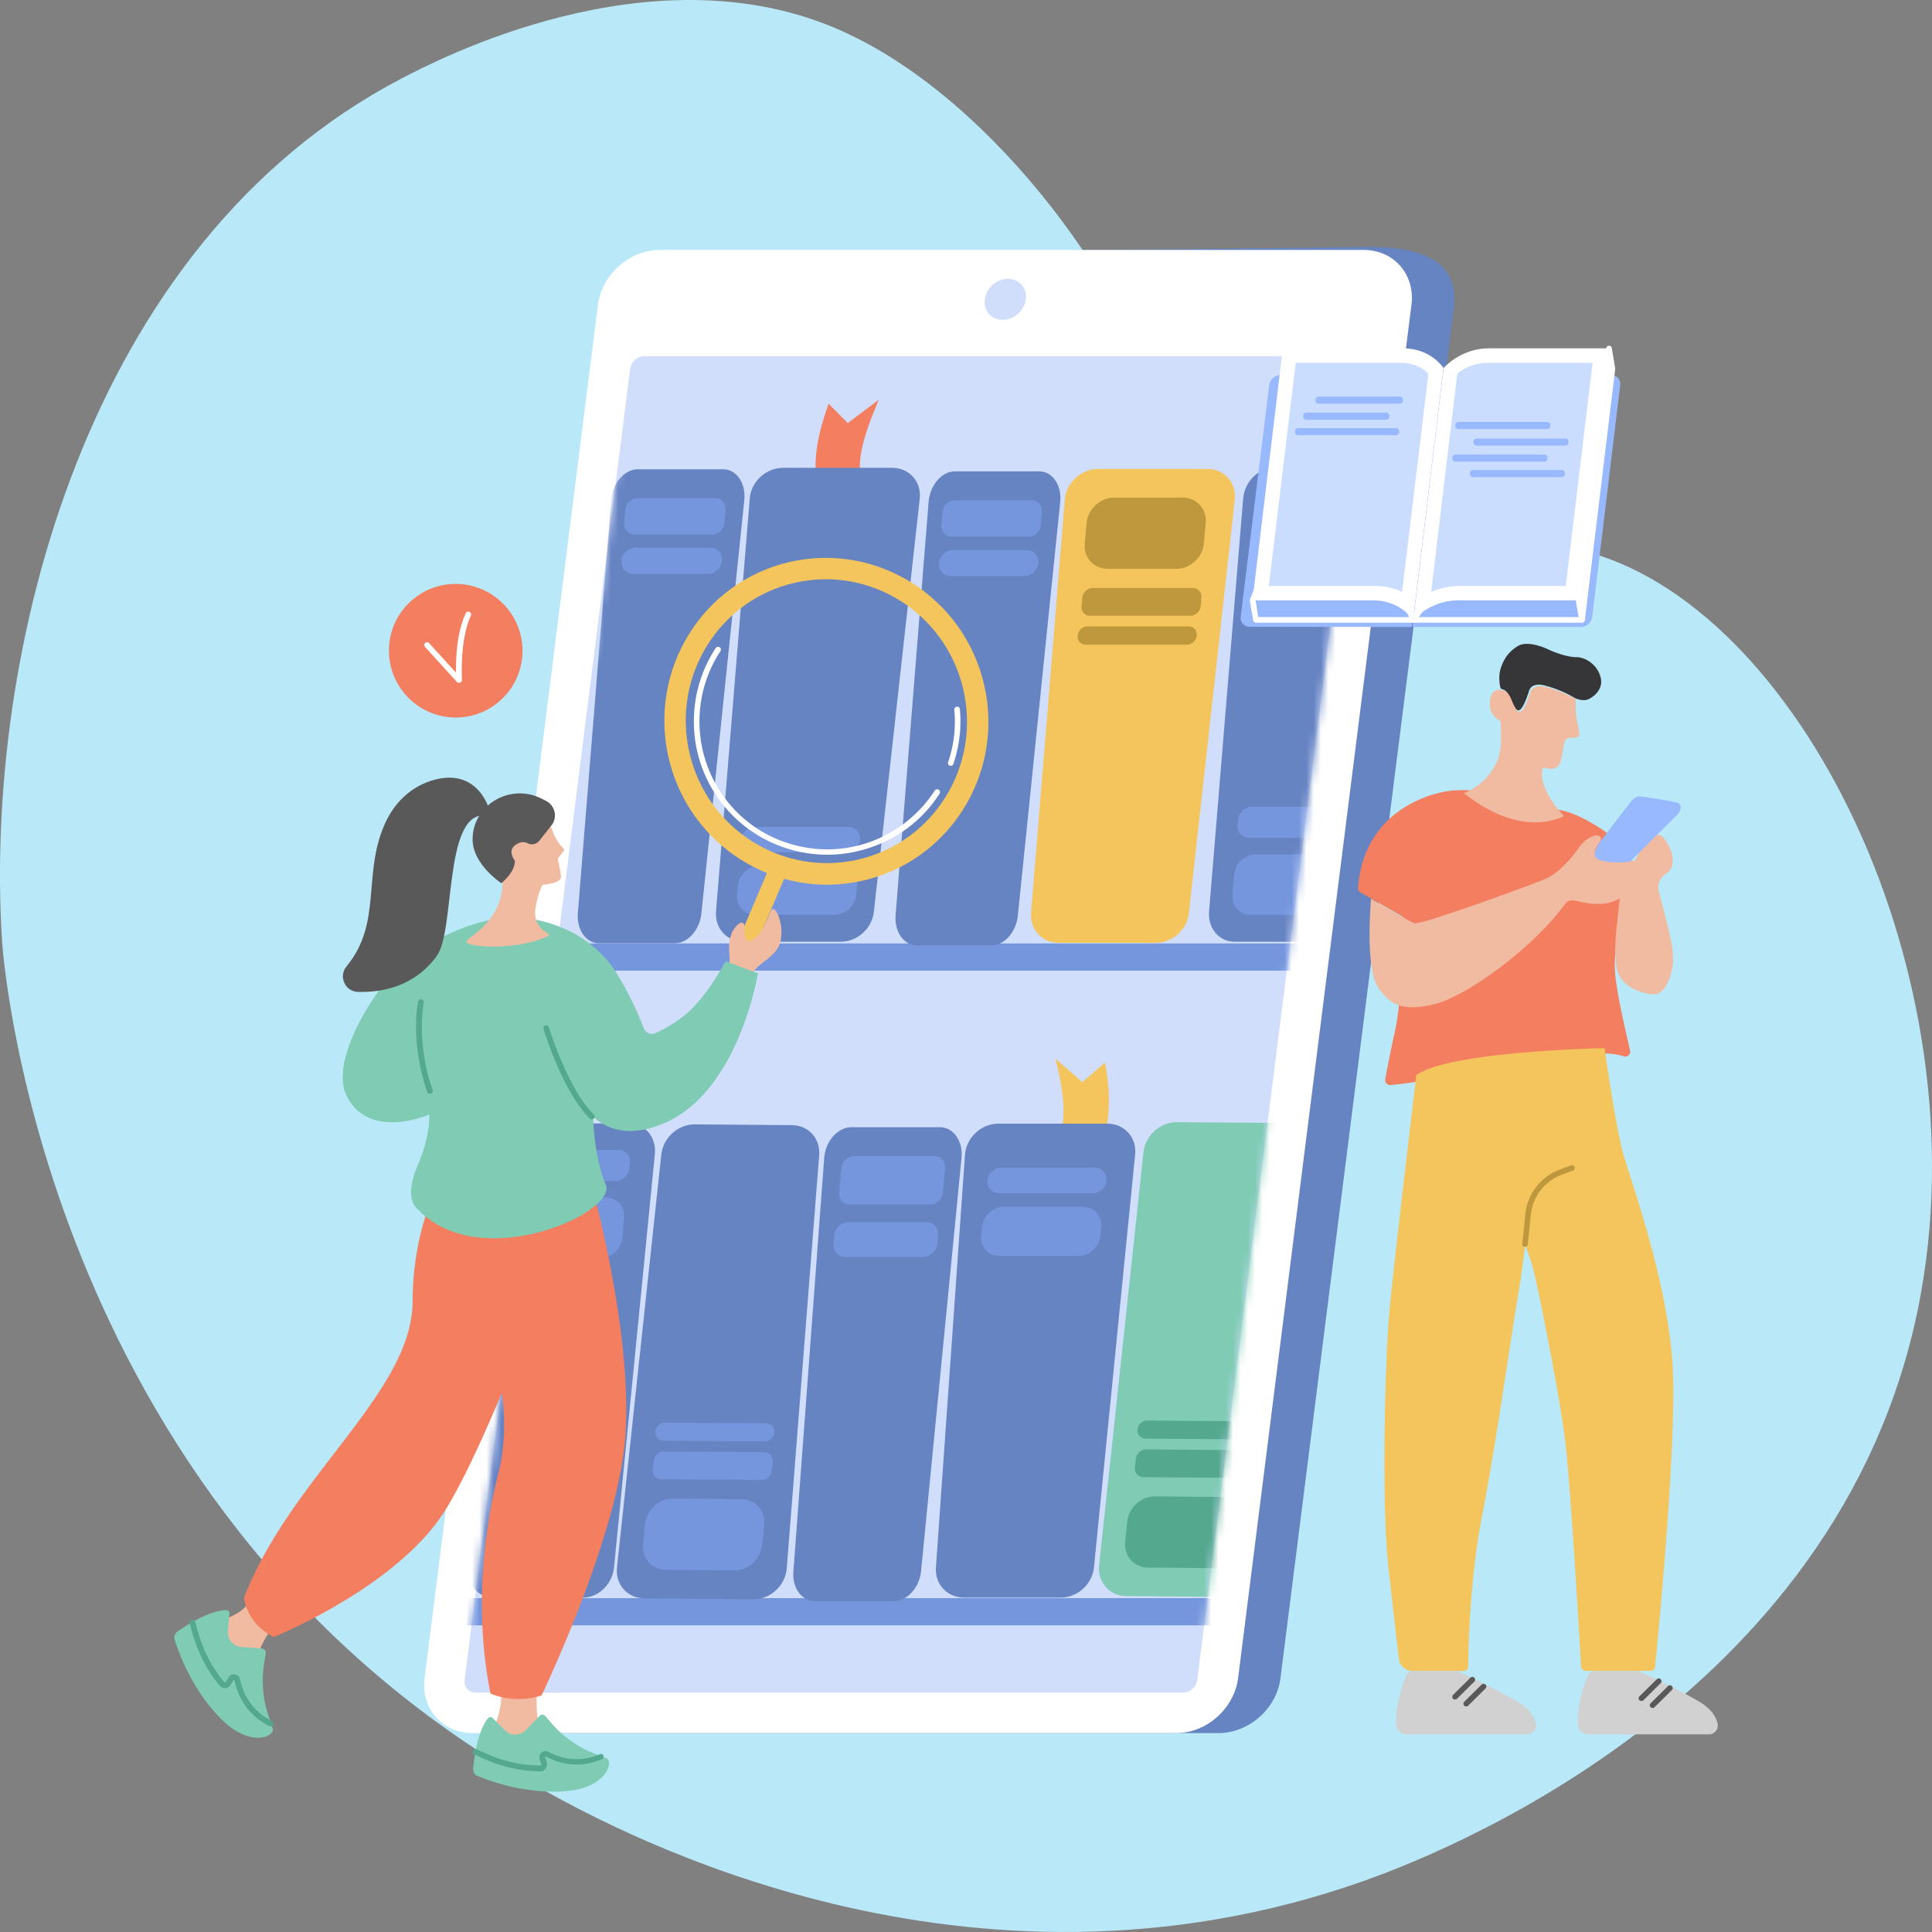 <svg width="264" height="264" fill="none" xmlns="http://www.w3.org/2000/svg"><rect width="100%" height="100%" fill="#808080" stroke="none"/><path d="M74.674 244.825C6.646 207.545.508 132.096.284 128.629c-2.512-39.188 11.26-95.298 54.608-117.914C59.917 8.106 88.51-6.844 113.92 3.749c20.196 8.429 39.723 33.59 46.306 55.41.923 3.085 1.654 6.298 4.58 9.606 11.259 12.755 33.394 2.29 50.95 6.362 29.864 6.934 55.434 58.114 46.402 103.345-10.909 54.456-67.043 75.45-75.852 78.567-54.29 19.213-101.868-6.87-111.632-12.214Z" fill="#B9E9F8"/><path d="M68.005 96.028a9.117 9.117 0 0 0 1.373-12.821 9.117 9.117 0 1 0-14.193 11.447 9.117 9.117 0 0 0 12.82 1.374Z" fill="#F37E60"/><path d="M62.712 93.312a.409.409 0 0 1-.28-.127l-4.355-4.788a.37.37 0 0 1 .026-.535.37.37 0 0 1 .535.025l3.667 4.024c-.026-3.412.407-6.061 1.324-8.098.077-.204.306-.28.51-.204.203.076.28.306.203.51-.942 2.113-1.35 5.067-1.222 8.785a.4.4 0 0 1-.23.357c-.101.05-.152.05-.178.05Z" fill="#fff"/><path d="M166.508 236.818H70.344c-4.15 0-7.08-3.336-6.545-7.487L87.484 42.276c.534-4.126 4.304-7.487 8.455-7.487l91.324-1.044c10.493 0 11.919 4.405 11.384 8.556l-23.684 187.056c-.51 4.1-4.304 7.461-8.455 7.461Z" fill="#6683C2"/><path d="M160.728 236.819H64.565c-4.151 0-7.08-3.362-6.545-7.513l23.684-187.64c.535-4.152 4.304-7.514 8.455-7.514h96.164c4.151 0 7.08 3.362 6.545 7.513l-23.685 187.641c-.534 4.151-4.303 7.513-8.455 7.513Z" fill="#fff"/><path d="M63.492 229.56 86.106 50.4c.128-.968.994-1.732 1.961-1.732h96.648c.967 0 1.63.764 1.502 1.732l-22.614 179.16c-.128.968-.994 1.732-1.961 1.732H64.994c-.942 0-1.63-.764-1.502-1.732ZM137.014 43.702c-1.553 0-2.648-1.248-2.445-2.801.204-1.554 1.605-2.802 3.158-2.802 1.554 0 2.649 1.248 2.445 2.802-.178 1.553-1.604 2.801-3.158 2.801Z" fill="#D0DEFC"/><mask id="a" style="mask-type:luminance" maskUnits="userSpaceOnUse" x="63" y="48" width="124" height="184"><path d="M63.492 229.56 86.106 50.4c.128-.968.994-1.732 1.961-1.732h96.648c.967 0 1.63.764 1.502 1.732l-22.614 179.16c-.128.968-.994 1.732-1.961 1.732H64.994c-.942 0-1.63-.764-1.502-1.732Z" fill="#fff"/></mask><g mask="url(#a)"><path d="M177.357 132.633H74.597l.332-3.718h102.759l-.331 3.718ZM165.567 222.099H63.75l.356-3.719h101.792l-.331 3.719Z" fill="#7596DC"/><path d="M150.348 156.47c1.452-3.005 1.426-6.927.662-11.282l-3.107 2.674-3.667-3.183c1.248 5.144 1.833 9.728-.484 11.893l6.596-.102Z" fill="#F3C55C"/><path d="M131.708 218.304h13.243c2.292 0 4.304-1.833 4.533-4.125l5.629-56.435c.229-2.318-1.477-4.202-3.795-4.202H136.42c-2.343 0-4.38 1.91-4.559 4.253l-3.973 56.435c-.152 2.241 1.554 4.074 3.82 4.074Z" fill="#6683C2"/><path d="M136.493 163.041h12.835c.942 0 1.808-.764 1.885-1.732.076-.942-.612-1.732-1.579-1.732h-12.836c-.942 0-1.808.764-1.884 1.732-.077.968.636 1.732 1.579 1.732ZM136.572 171.623h10.798c1.503 0 2.853-1.222 2.98-2.725l.127-1.273c.128-1.502-.968-2.725-2.496-2.725h-10.798c-1.502 0-2.852 1.223-2.979 2.725l-.128 1.273c-.127 1.503.968 2.725 2.496 2.725Z" fill="#7596DC"/><path d="M67.4 218.304h12.275c2.114 0 3.999-1.833 4.228-4.126l5.577-56.46c.23-2.317-1.324-4.202-3.489-4.202H72.188c-2.165 0-4.075 1.91-4.253 4.253l-4.075 56.435c-.102 2.267 1.452 4.1 3.54 4.1Z" fill="#6683C2"/><path d="M73.027 161.385h11.104c.942 0 1.808-.764 1.884-1.731l.077-.79c.076-.942-.612-1.732-1.58-1.732H73.384c-.942 0-1.808.764-1.884 1.732l-.076.79c-.051.967.636 1.731 1.604 1.731ZM72.928 171.903h9.117c1.502 0 2.852-1.222 2.98-2.725l.254-2.827c.127-1.502-.968-2.725-2.496-2.725h-9.091c-1.503 0-2.853 1.223-2.98 2.725l-.255 2.827c-.152 1.503.968 2.725 2.47 2.725Z" fill="#7596DC"/><path d="m108.195 153.745-13.243-.102c-2.292-.025-4.33 1.808-4.584 4.101l-6.061 56.434c-.255 2.318 1.426 4.228 3.743 4.228l14.873.127c2.343.026 4.406-1.884 4.584-4.227l4.431-56.461c.179-2.266-1.477-4.1-3.743-4.1Z" fill="#6683C2"/><path d="m101.318 204.858-9.372-.077c-1.91-.025-3.591 1.528-3.795 3.438l-.28 2.802c-.178 1.91 1.197 3.463 3.107 3.489l9.372.076c1.91.026 3.591-1.528 3.794-3.438l.281-2.801c.178-1.936-1.223-3.489-3.107-3.489ZM104.426 198.44l-13.676-.102c-.713 0-1.35.56-1.426 1.299l-.127 1.197a1.158 1.158 0 0 0 1.171 1.299l13.676.102c.713 0 1.35-.561 1.426-1.299l.127-1.197c.077-.688-.458-1.274-1.171-1.299ZM104.703 194.492l-13.803-.101c-.687 0-1.299.534-1.35 1.222a1.105 1.105 0 0 0 1.121 1.248l13.803.102c.688 0 1.299-.535 1.35-1.223a1.145 1.145 0 0 0-1.121-1.248Z" fill="#7596DC"/><path d="m174.08 153.44-13.243-.102c-2.292-.026-4.33 1.808-4.584 4.1l-6.061 56.435c-.255 2.317 1.426 4.227 3.743 4.227l14.873.128c2.343.025 4.406-1.885 4.584-4.228l4.457-56.435c.178-2.266-1.503-4.1-3.769-4.125Z" fill="#7FCBB4"/><path d="m167.202 204.552-9.371-.076c-1.911-.026-3.591 1.528-3.795 3.438l-.28 2.801c-.178 1.91 1.197 3.464 3.107 3.489l9.372.076c1.91.026 3.59-1.528 3.794-3.438l.28-2.801c.179-1.91-1.197-3.463-3.107-3.489ZM170.311 198.159l-13.676-.101c-.713 0-1.35.56-1.426 1.298l-.128 1.197a1.159 1.159 0 0 0 1.172 1.299l13.676.102c.713 0 1.35-.56 1.426-1.299l.127-1.197a1.158 1.158 0 0 0-1.171-1.299ZM170.588 194.212l-13.803-.102c-.688 0-1.299.535-1.35 1.223a1.105 1.105 0 0 0 1.121 1.247l13.803.102c.688 0 1.299-.535 1.35-1.222a1.105 1.105 0 0 0-1.121-1.248Z" fill="#54A88E"/><path d="M111.399 218.788h10.721c1.859 0 3.515-1.834 3.744-4.126l5.526-56.435c.23-2.317-1.12-4.202-2.979-4.202h-12.046c-1.885 0-3.591 1.91-3.744 4.253l-4.202 56.435c-.204 2.267 1.121 4.075 2.98 4.075Z" fill="#6683C2"/><path d="M116.112 164.594h11.002c.866 0 1.655-.713 1.732-1.579l.305-3.463c.077-.866-.56-1.579-1.451-1.579h-11.002c-.866 0-1.655.713-1.732 1.579l-.305 3.463c-.077.866.56 1.579 1.451 1.579ZM115.528 171.75h10.594c.994 0 1.859-.815 1.961-1.782l.102-1.197c.102-.993-.637-1.783-1.63-1.783h-10.594c-.993 0-1.859.815-1.961 1.783l-.102 1.197c-.076.993.637 1.782 1.63 1.782Z" fill="#7596DC"/><path d="M111.848 66.445c-.917-3.005-.178-6.927 1.375-11.282l2.623 2.648 4.228-3.183c-2.19 5.144-3.591 9.728-1.681 11.893l-6.545-.076Z" fill="#F37E60"/><path d="M114.877 128.686h-13.243c-2.292 0-3.973-1.833-3.795-4.126l4.61-56.434c.178-2.318 2.241-4.202 4.558-4.202h14.898c2.343 0 4.05 1.91 3.77 4.253l-6.265 56.434c-.255 2.267-2.267 4.075-4.533 4.075Z" fill="#6683C2"/><path d="M115.635 116.462h-12.836c-.942 0-1.655-.764-1.579-1.732.077-.942.943-1.732 1.885-1.732h12.835c.943 0 1.656.764 1.579 1.732-.102.942-.942 1.732-1.884 1.732ZM114.009 125.019h-10.798c-1.503 0-2.623-1.223-2.496-2.725l.127-1.274c.128-1.502 1.477-2.725 2.98-2.725h10.798c1.502 0 2.623 1.223 2.496 2.725l-.128 1.274c-.127 1.502-1.477 2.725-2.979 2.725Z" fill="#7596DC"/><path d="M180.977 128.686h-12.275c-2.114 0-3.667-1.834-3.489-4.126l4.661-56.435c.203-2.317 2.088-4.202 4.253-4.202h13.803c2.164 0 3.718 1.91 3.463 4.253l-6.188 56.435c-.255 2.267-2.114 4.075-4.228 4.075Z" fill="#6683C2"/><path d="M181.819 114.501H170.69c-.942 0-1.655-.764-1.579-1.732l.076-.789c.077-.943.943-1.732 1.885-1.732h11.129c.942 0 1.655.764 1.579 1.732l-.076.789c-.077.968-.917 1.732-1.885 1.732ZM180.013 125.019h-9.117c-1.502 0-2.623-1.223-2.496-2.725l.255-2.827c.127-1.503 1.477-2.725 2.98-2.725h9.117c1.503 0 2.623 1.222 2.496 2.725l-.255 2.827c-.127 1.502-1.477 2.725-2.98 2.725Z" fill="#7596DC"/><path d="M157.927 128.838h-13.243c-2.292 0-3.972-1.833-3.794-4.125l4.609-56.435c.179-2.318 2.242-4.202 4.559-4.202h14.898c2.343 0 4.049 1.91 3.769 4.253l-6.265 56.435c-.229 2.266-2.266 4.074-4.533 4.074Z" fill="#F3C55C"/><path d="M160.729 77.726h-9.372c-1.91 0-3.311-1.553-3.133-3.463l.255-2.802c.178-1.91 1.859-3.463 3.769-3.463h9.372c1.91 0 3.311 1.553 3.132 3.463l-.254 2.802c-.153 1.91-1.859 3.463-3.769 3.463ZM162.64 84.144h-13.676a1.159 1.159 0 0 1-1.172-1.299l.102-1.197c.077-.713.688-1.298 1.426-1.298h13.676c.713 0 1.248.585 1.172 1.298l-.102 1.197c-.077.713-.713 1.3-1.426 1.3ZM162.181 88.091h-13.803c-.687 0-1.197-.56-1.12-1.248.051-.687.662-1.248 1.349-1.248h13.803c.688 0 1.197.56 1.121 1.248-.051.688-.662 1.248-1.35 1.248Z" fill="#BF983D"/><path d="M135.495 129.17h-10.238c-1.757 0-3.056-1.834-2.877-4.126l4.507-56.435c.179-2.317 1.808-4.202 3.591-4.202h11.537c1.808 0 3.107 1.91 2.852 4.253l-5.781 56.435c-.229 2.266-1.834 4.075-3.591 4.075Z" fill="#6683C2"/><path d="M140.56 73.32h-10.544c-.84 0-1.451-.712-1.375-1.578l.153-1.809c.076-.865.815-1.579 1.655-1.579h10.544c.84 0 1.451.714 1.375 1.58l-.153 1.808c-.076.865-.815 1.579-1.655 1.579ZM139.998 78.72h-10.136c-.942 0-1.655-.816-1.553-1.783.076-.993.916-1.783 1.884-1.783h10.136c.942 0 1.655.815 1.553 1.783-.101.968-.942 1.782-1.884 1.782Z" fill="#7596DC"/><path d="M92.228 128.89H81.863c-1.783 0-3.082-1.834-2.903-4.126l4.558-56.435c.179-2.317 1.808-4.202 3.642-4.202h11.664c1.834 0 3.132 1.91 2.878 4.253l-5.858 56.435c-.229 2.266-1.859 4.075-3.616 4.075Z" fill="#6683C2"/><path d="M97.326 73.04H86.68c-.84 0-1.477-.713-1.4-1.578l.153-1.809c.076-.866.84-1.579 1.68-1.579h10.645c.84 0 1.478.713 1.401 1.58l-.153 1.808c-.076.865-.84 1.578-1.68 1.578ZM96.76 78.414H86.497c-.968 0-1.656-.815-1.58-1.782.077-.994.943-1.783 1.885-1.783h10.264c.967 0 1.655.815 1.579 1.783-.077.993-.917 1.782-1.885 1.782Z" fill="#7596DC"/></g><path d="M221.545 121.402a.362.362 0 0 1-.305-.153c-.128-.178-.102-.407.076-.535l.586-.458c.535-.408 1.197-1.248 1.197-1.248.127-.178.356-.204.535-.076.178.127.203.356.076.534-.025.026-.713.917-1.324 1.401l-.586.459a.58.58 0 0 1-.255.076ZM220.56 120.282c-.127 0-.28-.077-.331-.204-.102-.178-.025-.408.153-.51l.662-.331c.611-.305 1.375-1.018 1.401-1.044a.37.37 0 0 1 .535.026.37.37 0 0 1-.026.535c-.025.025-.866.789-1.553 1.146l-.662.331c-.077.025-.128.051-.179.051Z" fill="#000"/><path d="M197.994 108.083c-1.809.229-11.588 2.216-12.428 13.243a.619.619 0 0 0 .331.611l5.653 3.26a.705.705 0 0 1 .332.585c-.051 2.012-.382 11.18-1.248 15.026a209.287 209.287 0 0 0-1.35 6.672.68.68 0 0 0 .713.79c1.375-.128 4.126-.433 5.934-.993 2.266-.688 3.285-2.038 8.786.254a4.165 4.165 0 0 0 3.565-.178c3.005-1.604 9.296-4.431 13.6-3.005.484.153.967-.28.866-.764-.637-2.827-1.961-8.302-2.089-11.18-.178-3.616 1.885-15.611.943-16.859-.917-1.197-4.967-3.948-7.692-4.686-.993-.28-2.062-.306-2.903-.51-2.114-.509-7.971-2.928-13.013-2.266Z" fill="#F37E60"/><path d="M188.317 134.95c1.68 2.522 3.641 3.311 7.869 2.216 4.253-1.095 13.243-7.538 17.699-13.676 0 0 .306-.56 1.172-.458.866.102 4.457 1.477 7.105-.866 2.649-2.343 2.012-4.049 1.885-4.355-.229-.535-4.202.153-5.272-.331-1.07-.484-1.07-1.222-.255-2.317.968-1.299-1.171-1.605-2.801.713-.993 1.426-2.649 3.285-4.177 4.049-1.553.789-17.419 6.494-18.234 6.239-.815-.254-5.959-3.361-5.959-3.361s-.866 9.422.968 12.147Z" fill="#F1BBA2"/><path d="m221.323 122.777-.051.561-.357 3.259c-.356 2.878-.076 5.196-.076 5.196 0 .891.535 1.961 1.222 2.546.79.688 1.197.841 1.809 1.07 2.393.866 3.438.611 4.303-1.859.866-2.47.561-3.998-1.477-11.639 0 0-.56-1.553 1.019-2.572 1.401-.917.942-3.132-.356-4.813-2.063-2.699-6.393 7.895-6.036 8.251Z" fill="#F1BBA2"/><path d="M222.745 117.76s-3.514.382-4.584-.483c-.815-.637.688-2.547.815-2.674a419.69 419.69 0 0 1 3.514-4.585c.306-.382.866-1.273 1.63-1.196.764.076 4.89.738 5.17.891.637.28.357 1.146-.102 1.63-.484.458-6.443 6.417-6.443 6.417Z" fill="#99B9FF"/><path d="M193.537 146.92s-3.387 28.167-3.795 33.591c-.407 5.424-1.044 24.448 0 33.846.688 6.086 1.146 10.161 1.401 12.275.102.967.942 1.706 1.935 1.706h6.902a.63.63 0 0 0 .637-.637c.025-2.546.254-12.198 1.884-20.475 1.885-9.601 3.973-24.652 5.017-30.713.357-2.012.637-4.279.892-6.469l.789 2.292c.79 2.292 3.769 17.751 4.584 23.812.764 5.501 2.037 27.606 2.267 31.553.025.331.305.612.636.612h8.837a.639.639 0 0 0 .637-.586c.408-4.1 2.827-28.854 2.445-39.958-.408-12.122-5.858-26.537-6.902-30.509-1.044-3.973-2.444-14.033-2.444-14.033s-21.214.382-25.722 3.693Z" fill="#F3C55C"/><path d="M208.391 170.375h-.051a.38.38 0 0 1-.331-.433c.152-1.248.28-2.597.407-3.973a7.319 7.319 0 0 1 4.737-6.163l1.528-.56c.204-.076.407.026.484.229a.369.369 0 0 1-.229.484l-1.528.56a6.544 6.544 0 0 0-4.228 5.501c-.127 1.376-.28 2.725-.407 3.999a.385.385 0 0 1-.382.356Z" fill="#BF983D"/><path d="M223.533 228.338h-5.628a.97.97 0 0 0-.917.612c-.509 1.222-1.528 4.049-1.375 6.748.026.739.637 1.299 1.375 1.299h16.528c.764 0 1.325-.687 1.197-1.426-.178-.891-.815-2.063-2.623-3.107-2.928-1.706-6.621-3.413-7.793-3.947a1.87 1.87 0 0 0-.764-.179Z" fill="#D1D1D1"/><path d="M224.305 232.438a.383.383 0 0 1-.28-.101.37.37 0 0 1 0-.535l2.368-2.343a.37.37 0 0 1 .535 0 .37.37 0 0 1 0 .535l-2.368 2.343a.389.389 0 0 1-.255.101ZM225.832 233.38a.384.384 0 0 1-.28-.101.37.37 0 0 1 0-.535l2.369-2.343a.368.368 0 0 1 .534 0 .37.37 0 0 1 0 .535l-2.368 2.343c-.051.076-.153.101-.255.101Z" fill="#595959"/><path d="M198.709 228.338h-5.628a.967.967 0 0 0-.917.611c-.509 1.223-1.528 4.049-1.375 6.749.025.738.637 1.299 1.375 1.299h16.528c.764 0 1.324-.688 1.197-1.426-.178-.892-.815-2.063-2.623-3.107-2.929-1.707-6.621-3.413-7.793-3.948a1.969 1.969 0 0 0-.764-.178Z" fill="#D1D1D1"/><path d="M198.834 232.234a.383.383 0 0 1-.28-.101.37.37 0 0 1 0-.535l2.368-2.343a.37.37 0 0 1 .535 0 .37.37 0 0 1 0 .535l-2.368 2.343a.394.394 0 0 1-.255.101ZM200.362 233.177a.387.387 0 0 1-.281-.102.37.37 0 0 1 0-.535l2.369-2.343a.37.37 0 0 1 .535 0 .37.37 0 0 1 0 .535l-2.369 2.343c-.051.076-.153.102-.254.102Z" fill="#595959"/><path d="m205.211 94.152.382.153s.305.178.585.713c.28.535.764 2.14 1.376 2.037.611-.101 1.375-2.623 1.375-2.623s.229-1.248 2.139-.764a15.698 15.698 0 0 1 3.947 1.605 2.653 2.653 0 0 0 1.656.382c.56-.051 2.419-1.146 2.088-2.903-.331-1.758-1.961-2.955-3.387-2.955-1.477 0-3.616-.942-3.998-1.146-.382-.178-2.623-1.095-3.846-.433-1.095.612-2.012 1.58-2.496 3.235-.305 1.07-.076 2.037-.051 2.368.077.178.102.306.23.331Z" fill="#363537"/><path d="M215.274 95.502c.025.025.05.05.05.102-.025.28-.076 1.502.102 2.572.102.586.484 2.063.331 2.343-.152.305-.764.331-1.044.305-.28-.025-.738.102-.84.332-.127.229-.459 2.368-.611 2.877-.128.51-.612 1.095-1.452 1.019-.102 0-.433-.076-.688-.153a.307.307 0 0 0-.382.255c-.407 2.597 2.216 5.526 2.853 6.214.076.076.051.178-.051.229-5.832 2.547-11.842-1.859-13.472-3.209-.077-.051 3.056-.917 4.558-4.507.662-1.579.433-4.05.459-5.043a.481.481 0 0 0-.28-.458c-.382-.179-.968-.79-1.146-1.376-.23-.866-.153-3.59 2.113-2.495 0 0 .306.178.586.713.28.535.764 2.139 1.375 2.037.611-.102 1.376-2.623 1.376-2.623s.229-1.248 2.139-.764c1.782.433 3.667 1.426 4.024 1.63ZM73.475 230.299s-.688 4.865.891 6.902l.484.866-7.946-.943.433-.84a9.977 9.977 0 0 0 1.146-4.788l4.992-1.197Z" fill="#F1BBA2"/><path d="m74.516 234.502.79.916a14.967 14.967 0 0 0 5.806 4.152l1.732.687c.153.077.28.204.331.382l.026.077c.204.967-.942 3.157-4.508 3.845-2.19.433-7.334.611-13.447-1.884a.944.944 0 0 1-.585-.968c.127-1.528.585-5.145 2.012-6.902a.427.427 0 0 1 .636-.051l1.732 1.707c.764.764 2.012.738 2.776-.026l1.936-1.986c.178-.204.56-.204.763.051Z" fill="#7FCBB4"/><path d="M73.854 242.04a18.982 18.982 0 0 1-7.666-1.681l-1.35-.611c-.203-.077-.28-.306-.203-.51.076-.204.305-.28.509-.204l1.35.612a18.186 18.186 0 0 0 7.334 1.604c.076 0 .102-.025.127-.051.026-.025.051-.076.026-.127l-.23-.688c-.101-.331-.025-.662.23-.891a.813.813 0 0 1 .917-.127l.662.305c1.91.891 4.1.942 6.035.178l.383-.152a.376.376 0 0 1 .483.203.376.376 0 0 1-.203.484l-.382.153a8.49 8.49 0 0 1-6.647-.204l-.662-.305s-.051-.026-.077 0c-.025.025-.025.076-.025.076l.229.688a.85.85 0 0 1-.127.815c-.128.305-.408.433-.713.433Z" fill="#54A88E"/><path d="M38.471 220.826s-3.336 3.718-3.361 6.341l-.153.994-5.756-6.24.892-.28c1.477-.815 2.98-1.248 3.896-2.649l4.482 1.834Z" fill="#F1BBA2"/><path d="m36.315 225.945-.204 1.222a15.14 15.14 0 0 0 .56 7.233l.586 1.783a.6.6 0 0 1-.077.509l-.05.076c-.612.815-3.082 1.325-5.934-.993-1.758-1.426-5.272-5.297-7.335-11.715-.127-.407.026-.84.357-1.095 1.273-.891 4.38-2.903 6.698-2.954.254 0 .458.204.432.458l-.203 2.445c-.077 1.095.738 2.063 1.833 2.139l2.802.204c.356.051.585.357.535.688Z" fill="#7FCBB4"/><path d="M37.001 235.928a.48.48 0 0 1-.178-.051l-.382-.204a8.653 8.653 0 0 1-4.202-5.297l-.204-.739c0-.025-.025-.051-.076-.051-.026 0-.051 0-.077.026l-.382.637a.938.938 0 0 1-.713.433.866.866 0 0 1-.764-.332 19.523 19.523 0 0 1-3.692-7.054l-.408-1.452a.403.403 0 0 1 .255-.483.404.404 0 0 1 .484.254l.407 1.452a18.976 18.976 0 0 0 3.54 6.774c.051.051.102.051.127.051.026 0 .077-.025.128-.076l.382-.637a.848.848 0 0 1 .84-.382c.331.051.611.28.688.611l.203.739a7.911 7.911 0 0 0 3.82 4.838l.383.204c.178.102.254.331.152.51-.076.152-.203.229-.33.229Z" fill="#54A88E"/><path d="M60.633 160.469s-4.202 6.392-4.253 17.394c-.051 12.428-16.783 24.066-23.048 40.518a7.164 7.164 0 0 0 4.05 5.272l.05.025s16.808-6.774 23.379-17.266c3.795-6.036 8.76-18.515 8.76-18.515l-2.317-23.557-.56-.153c-1.426-.382-2.75-.967-4.05-1.68a4.714 4.714 0 0 1-2.011-2.038Z" fill="#F37E60"/><path d="M62.364 162.506s-1.935 9.856 2.801 18.133c4.763 8.277 3.999 16.579 2.93 20.705-1.07 4.125-3.795 16.528-1.07 30.076 0 0 3.157 1.503 6.977.255 0 0 10.518-21.851 11.46-35.476.943-13.625-4.125-32.343-4.125-32.343s-11.562 3.005-18.973-1.35Z" fill="#F37E60"/><path d="M113.06 116.793c-6.214 0-12.275-3.183-15.688-8.888-3.565-5.959-3.387-13.574.433-19.355.127-.178.357-.229.535-.102.178.128.23.357.102.535-3.667 5.552-3.82 12.836-.408 18.566 2.394 3.998 6.189 6.85 10.722 7.971 4.533 1.146 9.219.458 13.217-1.936a17.637 17.637 0 0 0 5.756-5.551c.102-.179.356-.23.535-.128.178.102.229.357.127.535-1.528 2.394-3.54 4.329-6.01 5.806-2.954 1.707-6.163 2.547-9.321 2.547ZM129.919 104.646c-.051 0-.076 0-.127-.026-.204-.076-.306-.28-.23-.484.79-2.317 1.07-4.737.841-7.156a.36.36 0 0 1 .356-.407.361.361 0 0 1 .408.356 18.146 18.146 0 0 1-.891 7.462.36.36 0 0 1-.357.255Z" fill="#fff"/><path d="M101.84 129.45c.611.281 1.349-.025 1.604-.636l3.795-8.939-2.267-.993-3.795 8.939a1.255 1.255 0 0 0 .663 1.629Z" fill="#F3C55C"/><path d="M91.351 103.499c2.75 12.021 14.644 19.559 26.562 16.834 11.919-2.725 19.33-14.695 16.579-26.715-2.75-12.02-14.643-19.559-26.562-16.834C96.037 79.51 88.6 91.454 91.351 103.5Zm2.853-.662c-2.394-10.442 4.049-20.832 14.388-23.2 10.34-2.369 20.654 4.176 23.048 14.618 2.394 10.441-4.049 20.832-14.389 23.2-10.339 2.368-20.654-4.177-23.047-14.618Z" fill="#F3C55C"/><path d="M102.128 133.423c.28.102 1.171-1.07 1.375-1.274.815-.815 2.725-1.757 3.132-3.463.51-2.19-.458-4.559-1.018-4.482-.561.076-1.274 4.227-3.464 4.38 0 0-.484-.051-.433-2.114 0-.28-.305-.484-.56-.356-.357.178-.79.585-1.172 1.4-.458 1.07-.382 2.292-.305 3.031.05.484-.128 1.961.254 2.088l2.191.79Z" fill="#F1BBA2"/><path d="m103.564 132.99-4.405-1.63c-1.732 3.082-3.591 5.756-5.654 7.411a18.382 18.382 0 0 1-3.922 2.394c-.611.28-1.35 0-1.604-.637-.688-1.757-1.834-4.507-3.846-7.742-1.528-2.445-4.05-4.431-6.137-5.475-3.26-1.605-7.03-2.394-10.646-1.681-6.952 1.401-11.714 5.45-11.714 5.45-3.795 3.031-10.773 13.548-8.277 18.642 3.056 6.214 11.307 2.572 11.307 2.572s.178 2.878-1.553 6.851c-2.089 4.813-.026 6.086-.026 6.086 8.48 8.965 27.275.51 25.696-3.336-1.706-4.1-1.731-9.321-1.731-9.321 2.342 2.318 5.551 1.961 5.551 1.961s1.86-.127 3.133-.662c11.103-3.744 13.828-20.883 13.828-20.883Z" fill="#7FCBB4"/><path d="M58.733 149.467a.382.382 0 0 1-.356-.254c-2.343-6.8-1.299-12.122-1.248-12.352a.419.419 0 0 1 .458-.305.418.418 0 0 1 .306.458c0 .051-1.07 5.348 1.222 11.944.077.204-.025.408-.229.484-.05 0-.102.025-.153.025ZM80.863 152.957c-.102 0-.204-.026-.255-.102-3.667-3.591-6.24-11.893-6.341-12.25a.404.404 0 0 1 .255-.484.403.403 0 0 1 .483.255c.026.076 2.598 8.481 6.138 11.919a.368.368 0 0 1 0 .534c-.076.102-.178.128-.28.128Z" fill="#54A88E"/><path d="M71.328 110.095c1.4 0 2.7.764 3.412 1.987.331.56.637 1.095.688 1.248.127.331.433 1.477 1.553 2.572.102.102.128.28.026.407l-.713.917a.244.244 0 0 0-.051.229c.076.484.51 2.241.382 2.547-.255.662-1.86.84-2.343.891-.077 0-.178.051-.204.128-.153.28-.56 1.069-.891 3.056-.51 3.03 2.368 3.489 1.782 3.794-4.1 2.063-11.638 1.605-11.205.739.357-.713 4.508-2.547 4.89-7.513.229-3.107-4.1-3.362-.968-9.27.688-1.426 2.266-1.757 3.642-1.732Z" fill="#F1BBA2"/><path d="m73.72 114.858 1.63-2.063c.841-1.044.535-2.598-.61-3.285a14.898 14.898 0 0 0-1.121-.561c-4.202-1.808-9.04 1.172-9.04 5.756 0 1.884 1.247 4.049 3.921 5.985 0 0 1.885-1.478 1.86-3.082 0 0-1.35-1.604.56-2.419.356-.153.789-.153 1.145.025.56.306 1.248.153 1.656-.356Z" fill="#5A595A"/><path d="M66.769 110.375s-1.426-4.915-6.622-3.998c-3.234.586-6.06 2.75-7.614 6.316-3.005 6.876-.28 13.421-5.195 19.38-1.096 1.35-.204 3.387 1.528 3.464 3.285.101 7.742-.688 10.823-4.916 2.521-3.463.942-19.431 6.494-19.202l.586-1.044Z" fill="#5A595A"/><path d="M192.996 85.672h23.048c.738 0 1.426-.611 1.528-1.35l3.82-31.706c.102-.739-.433-1.35-1.197-1.35h-23.048l-4.151 34.406ZM192.889 85.672l4.227-34.431h-22.131c-.764 0-1.451.61-1.553 1.35l-3.897 31.706c-.101.738.459 1.35 1.223 1.35" fill="#99B9FF"/><path d="M216.171 85.086h-23.048c-.153 0-.28-.076-.331-.204-.076-.127-.051-.28.026-.407l3.285-4.355a.351.351 0 0 1 .28-.153l17.318-.636c.051 0 .127 0 .178.025l2.521 1.12c.153.052.229.204.229.357l-.076 3.871c-.026.204-.178.382-.382.382Zm-22.309-.764h21.901l.051-3.234-2.215-.993-17.038.61-2.699 3.617Z" fill="#fff"/><path d="m219.858 47.599.433 2.776-4.126 34.329-.458-2.674 4.151-34.431Z" fill="#99B9FF"/><path d="M216.174 85.086c-.178 0-.356-.127-.382-.305l-.458-2.675v-.101l4.151-34.432a.386.386 0 0 1 .382-.33c.178 0 .357.127.382.33l.459 2.776v.102l-4.152 34.33c-.025.152-.203.305-.382.305Zm-.076-3.056v.051l3.82-31.68v-.052l-3.82 31.681Z" fill="#fff"/><path d="M193.121 84.704c1.655-1.706 3.897-2.674 6.138-2.674h16.451l4.151-34.431H203.41c-2.241 0-4.482.968-6.138 2.674l-4.151 34.431Z" fill="#fff"/><path d="M195.566 80.859c1.248-.51 2.598-.79 3.922-.79h14.466l3.667-30.484h-14.465c-1.427 0-2.853.535-4.024 1.477l-3.566 29.797Z" fill="#CADDFF"/><path d="M193.096 85.087h-21.468c-.179 0-.357-.128-.382-.306l-.459-2.674c0-.076 0-.127.026-.204l10.517-26.638c.051-.153.204-.23.357-.23s.306.103.357.255l11.434 29.287a.356.356 0 0 1-.051.357.409.409 0 0 1-.331.153Zm-21.163-.764h20.603l-10.849-27.861-10.11 25.62.356 2.24Z" fill="#fff"/><path d="M193.099 84.704c-1.248-1.706-3.26-2.673-5.501-2.673h-16.452l4.152-34.432h16.451c2.241 0 4.228.968 5.501 2.674l-4.151 34.431Z" fill="#fff"/><path d="M195.185 51.063c-.917-.942-2.216-1.477-3.668-1.477h-14.465l-3.667 30.484h14.465a9.22 9.22 0 0 1 3.744.79l3.591-29.797Z" fill="#CADDFF"/><path d="M201.775 60.892h12.122a.43.43 0 0 0 .433-.433v-.102a.43.43 0 0 0-.433-.432h-12.122a.43.43 0 0 0-.433.433v.101c0 .23.204.433.433.433ZM199.3 58.626h12.122a.43.43 0 0 0 .433-.433v-.102a.429.429 0 0 0-.433-.433H199.3a.43.43 0 0 0-.433.433v.102c0 .229.204.433.433.433ZM198.894 63.083h12.122a.43.43 0 0 0 .433-.433v-.102a.429.429 0 0 0-.433-.433h-12.122a.43.43 0 0 0-.433.433v.102c-.025.229.178.433.433.433ZM201.286 65.196h12.123a.43.43 0 0 0 .433-.433v-.102a.43.43 0 0 0-.433-.433h-12.123a.429.429 0 0 0-.432.433v.102c0 .23.178.433.432.433ZM180.181 55.162h11.104a.43.43 0 0 0 .433-.433v-.102a.43.43 0 0 0-.433-.432h-11.104a.43.43 0 0 0-.433.432v.102c-.025.23.179.433.433.433ZM178.509 57.352h10.9a.43.43 0 0 0 .433-.432v-.102a.43.43 0 0 0-.433-.433h-10.9a.43.43 0 0 0-.433.433v.102c0 .229.178.432.433.432ZM177.382 59.466h13.371a.429.429 0 0 0 .432-.433v-.102a.429.429 0 0 0-.432-.432h-13.371a.43.43 0 0 0-.433.432v.102c-.025.255.179.433.433.433Z" fill="#99B9FF"/></svg>
